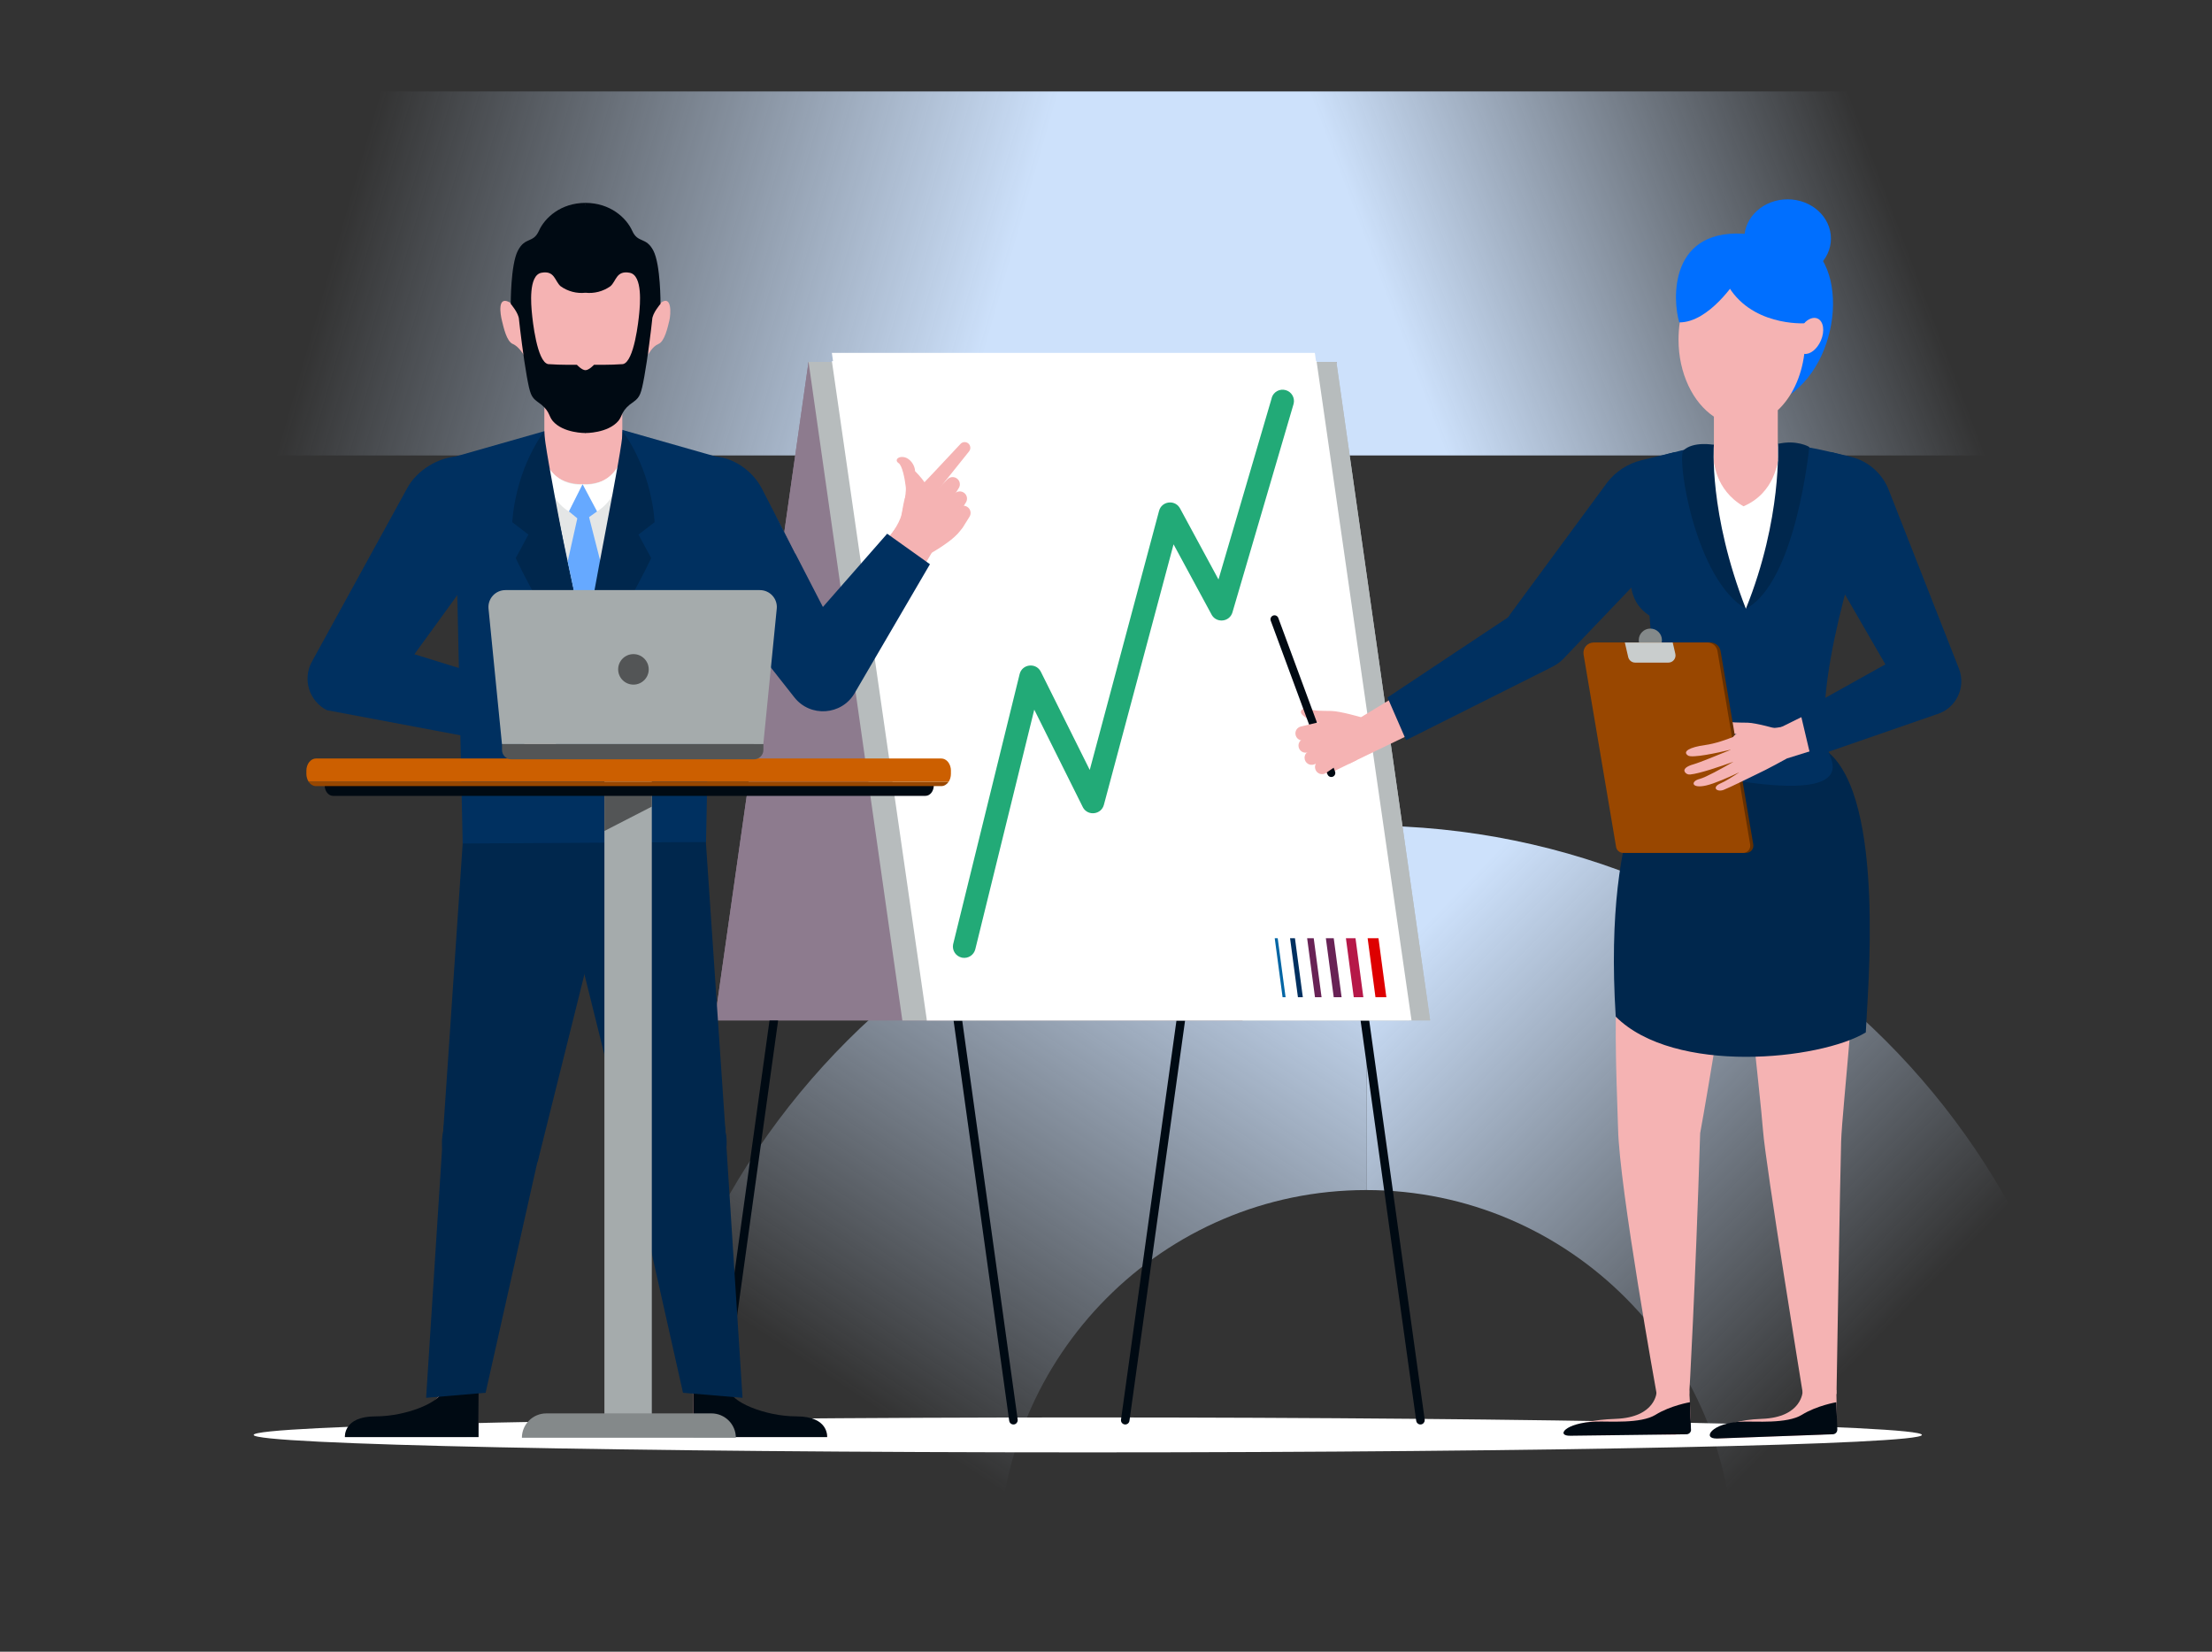 <?xml version="1.0" encoding="UTF-8"?>
<svg xmlns="http://www.w3.org/2000/svg" width="750" height="560" viewBox="0 0 750 560" fill="none">
  <rect x="0" y="0" width="750" height="560" fill="#333333" stroke="none"/>
  <g clip-path="url(#clip0_1558_9657)">
    <path d="M587.85 528.882H712.29C712.29 391.382 600.83 279.922 463.33 279.922V403.482C532.11 403.532 587.85 459.652 587.85 528.882Z" fill="url(#paint0_linear_1558_9657)"></path>
    <path d="M463.32 279.922C325.82 279.922 214.36 391.382 214.36 528.882H338.63C338.63 459.632 394.42 403.482 463.24 403.482C463.27 403.482 463.3 403.482 463.33 403.482V279.922H463.32Z" fill="url(#paint1_linear_1558_9657)"></path>
    <path d="M750 31H375V154.42H750V31Z" fill="url(#paint2_linear_1558_9657)"></path>
    <path d="M375 31H0V154.42H375V31Z" fill="url(#paint3_linear_1558_9657)"></path>
    <g clip-path="url(#clip1_1558_9657)">
      <path d="M368.824 492.421C525.023 492.421 651.648 489.769 651.648 486.498C651.648 483.226 525.023 480.574 368.824 480.574C212.625 480.574 86 483.226 86 486.498C86 489.769 212.625 492.421 368.824 492.421Z" fill="white"></path>
      <path fill-rule="evenodd" clip-rule="evenodd" d="M421.297 345.952H242.341L274.144 122.691H453.1L421.297 345.952Z" fill="#8D7B8E"></path>
      <path fill-rule="evenodd" clip-rule="evenodd" d="M294.015 123.164H293.821C293.093 123.273 292.571 123.905 292.571 124.609V124.803L342.18 481.707C342.29 482.496 343.018 483.054 343.807 482.945C344.535 482.848 345.057 482.217 345.057 481.513V481.319L295.448 124.414C295.351 123.686 294.719 123.164 294.015 123.164Z" fill="#000A13"></path>
      <path fill-rule="evenodd" clip-rule="evenodd" d="M431.312 123.177C430.583 123.08 429.916 123.529 429.721 124.221L429.685 124.415L380.088 481.32C379.978 482.109 380.537 482.837 381.326 482.946C382.054 483.043 382.722 482.594 382.916 481.902L382.952 481.708L432.55 124.804C432.659 124.015 432.101 123.286 431.312 123.177Z" fill="#000A13"></path>
      <path fill-rule="evenodd" clip-rule="evenodd" d="M432.016 123.164H431.822C431.093 123.273 430.571 123.905 430.571 124.609V124.803L480.181 481.707C480.29 482.496 481.018 483.054 481.807 482.945C482.536 482.848 483.058 482.217 483.058 481.513V481.319L433.448 124.414C433.351 123.686 432.72 123.164 432.016 123.164Z" fill="#000A13"></path>
      <path fill-rule="evenodd" clip-rule="evenodd" d="M293.323 123.177C292.595 123.08 291.927 123.529 291.733 124.221L291.696 124.415L242.111 481.32C242.002 482.109 242.548 482.837 243.349 482.946C244.077 483.043 244.745 482.594 244.939 481.902L244.976 481.708L294.549 124.816C294.658 124.027 294.112 123.299 293.311 123.189L293.323 123.177Z" fill="#000A13"></path>
      <path fill-rule="evenodd" clip-rule="evenodd" d="M305.948 345.952H484.904L453.101 122.691H274.145L305.948 345.952Z" fill="#B7BCBD"></path>
      <path fill-rule="evenodd" clip-rule="evenodd" d="M314.141 345.952H477.9L445.806 119.645H282.047L314.141 345.952Z" fill="white"></path>
      <path fill-rule="evenodd" clip-rule="evenodd" d="M431.177 134.891C431.772 132.851 433.921 131.674 435.96 132.281C437.914 132.851 439.067 134.83 438.642 136.784L438.57 137.063L417.874 207.611C416.939 210.816 412.691 211.35 410.943 208.631L410.785 208.352L397.906 184.549L374.285 272.867C373.399 276.193 368.968 276.739 367.257 273.875L367.111 273.596L350.676 240.604L330.684 321.833C330.198 323.8 328.268 325.05 326.302 324.71L326.023 324.65C324.044 324.164 322.806 322.246 323.146 320.268L323.207 319.988L345.711 228.562C346.537 225.188 351.028 224.593 352.751 227.482L352.909 227.761L369.49 261.045L392.99 173.211C393.864 169.946 398.173 169.339 399.945 172.107L400.103 172.374L413.14 196.468L431.202 134.915L431.177 134.891Z" fill="#22AA77"></path>
      <path fill-rule="evenodd" clip-rule="evenodd" d="M421.297 345.952H242.341L274.144 122.691H453.1L421.297 345.952Z" fill="#8D7B8E"></path>
      <path fill-rule="evenodd" clip-rule="evenodd" d="M305.948 345.952H484.904L453.101 122.691H274.145L305.948 345.952Z" fill="#B7BCBD"></path>
      <path fill-rule="evenodd" clip-rule="evenodd" d="M314.262 345.953H478.591L446.388 122.438H282.059L314.262 345.953Z" fill="white"></path>
      <path fill-rule="evenodd" clip-rule="evenodd" d="M431.177 134.891C431.772 132.851 433.921 131.674 435.96 132.281C437.914 132.851 439.067 134.83 438.642 136.784L438.57 137.063L417.874 207.611C416.939 210.816 412.691 211.35 410.943 208.631L410.785 208.352L397.906 184.549L374.285 272.867C373.399 276.193 368.968 276.739 367.257 273.875L367.111 273.596L350.676 240.604L330.684 321.833C330.198 323.8 328.268 325.05 326.302 324.71L326.023 324.65C324.044 324.164 322.806 322.246 323.146 320.268L323.207 319.988L345.711 228.562C346.537 225.188 351.028 224.593 352.751 227.482L352.909 227.761L369.49 261.045L392.99 173.211C393.864 169.946 398.173 169.339 399.945 172.107L400.103 172.374L413.14 196.468L431.202 134.915L431.177 134.891Z" fill="#22AA77"></path>
      <path fill-rule="evenodd" clip-rule="evenodd" d="M233.481 286.819H160.311L154.339 168.992H241.674L233.481 286.819Z" fill="#F5B3B3"></path>
      <path fill-rule="evenodd" clip-rule="evenodd" d="M198.547 143.035L154.229 155.671C150.467 156.752 147.857 160.187 147.857 164.107V188.105H198.534V143.035H198.547Z" fill="#F5B3B3"></path>
      <path fill-rule="evenodd" clip-rule="evenodd" d="M198.546 143.035L242.863 155.671C246.626 156.752 249.236 160.187 249.236 164.107V188.105H192.901L198.558 143.035H198.546Z" fill="#F5B3B3"></path>
      <path fill-rule="evenodd" clip-rule="evenodd" d="M125.522 189.397L132.465 226.99L164.389 181.507L176.709 172.1L161.075 157.983C159.788 156.818 158.089 156.187 156.353 156.235L155.503 155.531C148.73 155.713 141.289 160.265 138.085 166.249L125.534 189.409L125.522 189.397Z" fill="#F5B3B3"></path>
      <path fill-rule="evenodd" clip-rule="evenodd" d="M111.321 238.537C106.793 235.381 105.288 229.36 107.813 224.456L126.603 187.641L148.998 202.522L126.87 235.624C123.471 240.697 116.601 242.069 111.527 238.67C111.454 238.634 111.393 238.585 111.333 238.537H111.321Z" fill="#F5B3B3"></path>
      <path fill-rule="evenodd" clip-rule="evenodd" d="M269.714 187.637L268.075 233.083L233.25 183.352L219.57 172.1L235.205 157.983C236.491 156.818 238.191 156.187 239.926 156.235L241.662 155.531C248.447 155.701 255.014 160.265 258.219 166.249L269.702 187.649L269.714 187.637Z" fill="#F5B3B3"></path>
      <path fill-rule="evenodd" clip-rule="evenodd" d="M152.202 385.363C152.262 384.938 151.328 384.258 151.425 383.833L160.31 286.811C160.31 286.811 191.627 280.791 196.543 285.112C201.447 289.445 196.033 316.356 196.033 316.356L178.979 391.298C176.308 398.63 170.81 405.197 163.478 404.056C154.981 402.733 151.182 395.498 152.214 386.504C152.238 386.334 152.19 385.52 152.214 385.351L152.202 385.363Z" fill="#F5B3B3"></path>
      <path fill-rule="evenodd" clip-rule="evenodd" d="M241.369 385.363C241.309 384.938 242.243 384.258 242.146 383.833L233.479 286.811C233.479 286.811 201.944 280.791 197.04 285.112C192.136 289.445 197.55 316.356 197.55 316.356L213.014 393.471C215.685 400.803 222.773 405.197 230.105 404.056C238.602 402.733 242.401 395.498 241.369 386.504C241.345 386.334 241.394 385.533 241.369 385.351V385.363Z" fill="#F5B3B3"></path>
      <path fill-rule="evenodd" clip-rule="evenodd" d="M146.619 472.126L158.478 472.429L178.98 391.32C180.874 382.229 176.722 374.193 167.983 372.227C166.781 371.96 165.567 371.826 164.341 371.85C155.857 371.972 151.924 376.475 151.426 385.3L146.631 472.126H146.619Z" fill="#F5B3B3"></path>
      <path fill-rule="evenodd" clip-rule="evenodd" d="M246.504 472.126L234.645 472.429L212.748 392.243C210.854 383.151 216.413 374.181 225.153 372.227C226.355 371.96 227.568 371.826 228.794 371.85C237.279 371.972 242.195 375.019 242.693 383.843L246.516 472.126H246.504Z" fill="#F5B3B3"></path>
      <path fill-rule="evenodd" clip-rule="evenodd" d="M161.985 471.594L162.216 482.992C162.265 485.322 160.383 487.228 158.053 487.228H116.94C116.94 487.228 116.467 483.781 122.05 483.781C127.634 483.781 122.912 481.851 134.298 480.892C145.684 479.933 149.944 471.606 149.944 471.606H161.973L161.985 471.594Z" fill="#F5B3B3"></path>
      <path fill-rule="evenodd" clip-rule="evenodd" d="M235.142 472.415L235.118 483.061C235.118 485.355 236.975 487.224 239.281 487.224H280.455C280.455 487.224 280.928 483.777 275.344 483.777C269.761 483.777 274.483 481.847 263.097 480.888C251.711 479.929 246.504 471.02 246.504 471.02L235.142 472.415Z" fill="#F5B3B3"></path>
      <path fill-rule="evenodd" clip-rule="evenodd" d="M116.952 487.231C116.952 487.231 116.284 480.215 127.282 480.215C138.279 480.215 149.956 475.044 149.956 471.293C162.301 471.293 162.301 471.596 162.301 471.596H162.265V487.231H116.952ZM235.143 487.231V471.596C235.143 471.596 235.143 471.293 247.488 471.293C247.488 475.044 259.117 480.215 270.114 480.215C281.111 480.215 280.444 487.231 280.444 487.231H235.143Z" fill="#000A13"></path>
      <path d="M196.483 324.5C201.994 324.5 206.473 319.669 206.473 313.709C206.473 307.749 202.006 302.918 196.483 302.918C190.96 302.918 186.493 307.749 186.493 313.709C186.493 319.669 190.96 324.5 196.483 324.5Z" fill="#F5B3B3"></path>
      <path fill-rule="evenodd" clip-rule="evenodd" d="M233.978 284.65L205.829 287.369C199.893 287.939 193.921 287.939 187.985 287.369L159.836 284.65C159.436 284.613 159.084 284.905 159.047 285.305L158.198 294.652C158.161 294.967 158.356 295.283 158.659 295.392C162.47 296.873 186.747 306.887 194.103 324.682C196.664 326.903 196.822 325.944 196.822 325.944L196.895 325.058L196.968 325.944C196.968 325.944 197.125 326.891 199.687 324.682C207.043 306.875 231.319 296.861 235.131 295.392C235.434 295.271 235.616 294.979 235.592 294.652L234.742 285.305C234.706 284.905 234.354 284.601 233.953 284.65H233.978Z" fill="white"></path>
      <path fill-rule="evenodd" clip-rule="evenodd" d="M164.231 404.053C155.03 402.706 148.657 394.148 150.017 384.96C150.077 384.535 150.162 384.11 150.26 383.685L156.936 285.109H198.995V326.975L182.414 393.469C179.586 400.8 172.036 405.194 164.255 404.053H164.231Z" fill="#00274D"></path>
      <path fill-rule="evenodd" clip-rule="evenodd" d="M144.481 473.922L164.655 472.211L182.595 392.231C184.562 383.14 178.784 374.169 169.68 372.215C168.442 371.948 167.167 371.814 165.893 371.839C157.068 371.96 150.781 374.885 150.259 383.71L144.481 473.922Z" fill="#00274D"></path>
      <path fill-rule="evenodd" clip-rule="evenodd" d="M232 404.057C241.201 402.697 247.573 394.152 246.214 384.963C246.153 384.538 246.068 384.125 245.983 383.701L239.307 285.125L197.321 285.477V326.99L213.841 393.472C216.669 400.816 224.219 405.21 232 404.069V404.057Z" fill="#00274D"></path>
      <path fill-rule="evenodd" clip-rule="evenodd" d="M251.761 473.922L231.575 472.211L213.646 392.231C211.68 383.14 217.446 374.181 226.549 372.215C227.788 371.948 229.062 371.814 230.337 371.839C239.161 371.96 245.449 374.885 245.983 383.71L251.761 473.922Z" fill="#00274D"></path>
      <path fill-rule="evenodd" clip-rule="evenodd" d="M236.782 285.477L198.667 317.971L169.341 299.581L161.39 290.599L158.416 285.477H236.794H236.782Z" fill="#00274D"></path>
      <path fill-rule="evenodd" clip-rule="evenodd" d="M284.547 238.537C289.075 235.381 290.58 229.36 288.055 224.456L269.265 187.641L246.87 202.522L268.998 235.624C272.397 240.697 279.267 242.069 284.341 238.67C284.414 238.634 284.474 238.585 284.535 238.537H284.547Z" fill="#F5B3B3"></path>
      <path fill-rule="evenodd" clip-rule="evenodd" d="M110.956 238.537C106.428 235.381 104.923 229.36 107.448 224.456L126.238 187.641L148.633 202.522L126.505 235.624C123.106 240.697 116.236 242.069 111.162 238.67C111.089 238.634 111.028 238.585 110.968 238.537H110.956Z" fill="#F5B3B3"></path>
      <path fill-rule="evenodd" clip-rule="evenodd" d="M239.404 285.477L156.876 285.987L154.327 168.16H241.662L239.392 285.477H239.404Z" fill="#003060"></path>
      <path fill-rule="evenodd" clip-rule="evenodd" d="M198.547 142.203L154.229 154.839C150.467 155.919 147.857 159.355 147.857 163.275V187.273H198.534V142.203H198.547Z" fill="#003060"></path>
      <path fill-rule="evenodd" clip-rule="evenodd" d="M198.546 142.203L242.863 154.839C246.626 155.919 249.236 159.355 249.236 163.275V187.273H192.901L198.558 142.203H198.546Z" fill="#003060"></path>
      <path fill-rule="evenodd" clip-rule="evenodd" d="M170.348 246.926L173.601 232.542L120.314 219.19C114.56 217.49 108.515 220.78 106.828 226.533C106.573 227.419 106.427 228.33 106.391 229.252C106.197 235.042 110.591 239.971 116.381 240.444L170.348 246.926Z" fill="#F5B3B3"></path>
      <path fill-rule="evenodd" clip-rule="evenodd" d="M315.998 187.277L304.054 178.586L270.612 222.066C266.764 226.666 267.384 233.5 272.008 237.336C272.724 237.93 273.501 238.416 274.327 238.817C279.583 241.293 285.858 239.229 288.589 234.119L315.986 187.289L315.998 187.277Z" fill="#F5B3B3"></path>
      <path fill-rule="evenodd" clip-rule="evenodd" d="M165.99 231.128C165.99 231.128 170.833 232.913 174.305 231.76C177.607 230.667 182.62 228.373 185.193 230.801C187.766 233.228 190.23 234.054 191.323 234.272C192.889 234.551 191.869 237.465 188.228 236.833C186.031 236.433 183.894 235.717 181.891 234.709C181.891 234.709 179.16 245.67 164.303 237.161C165.031 232.464 165.978 231.141 165.978 231.141L165.99 231.128Z" fill="#F5B3B3"></path>
      <path fill-rule="evenodd" clip-rule="evenodd" d="M160.809 242.639C160.809 242.639 174.707 254.279 180.4 253.769C186.105 253.26 187.428 239.203 185.207 236.06C182.985 232.928 177.56 233.474 177.56 233.474L168.492 236.764L162.435 235.149L160.869 236.06L160.797 242.626L160.809 242.639Z" fill="#F5B3B3"></path>
      <path fill-rule="evenodd" clip-rule="evenodd" d="M191.906 236.169C191.906 236.169 194.127 236.217 194.467 237.273C194.807 238.329 194.904 240.102 194.042 240.466C193.192 240.83 189.369 243.051 186.201 242.068C183.033 241.097 182.244 235.647 183.724 235.841C185.205 236.035 191.906 236.169 191.906 236.169Z" fill="#F5B3B3"></path>
      <path fill-rule="evenodd" clip-rule="evenodd" d="M191.335 240.428C191.335 240.428 193.751 240.27 193.581 241.533C193.411 242.795 194.175 244.494 191.869 245.235C189.563 245.975 187.791 247.347 183.846 245.696C179.889 244.045 184.671 239.457 184.671 239.457L188.592 239.967L191.335 240.428Z" fill="#F5B3B3"></path>
      <path fill-rule="evenodd" clip-rule="evenodd" d="M189.77 245.042C189.77 245.042 192.186 244.872 192.016 246.135C191.846 247.397 192.61 249.096 190.316 249.825C188.01 250.565 186.238 251.937 182.293 250.286C178.336 248.635 183.118 244.047 183.118 244.047L187.039 244.557L189.782 245.018L189.77 245.042Z" fill="#F5B3B3"></path>
      <path fill-rule="evenodd" clip-rule="evenodd" d="M186.809 248.018C186.809 248.018 189.225 247.861 189.055 249.111C188.873 250.361 189.65 252.073 187.343 252.813C185.037 253.541 181.432 254.937 177.463 253.274C173.493 251.611 180.145 247.035 180.145 247.035L184.066 247.545L186.809 248.006V248.018Z" fill="#F5B3B3"></path>
      <path fill-rule="evenodd" clip-rule="evenodd" d="M300.8 183.014C300.8 183.014 305.024 177.819 305.728 174.238C306.396 170.84 306.845 165.341 310.232 164.297C313.618 163.253 318.134 168.23 318.862 167.392C319.87 166.166 321.909 168.485 319.578 171.337C318.158 173.061 313.885 167.841 312.028 169.08C312.028 169.08 320.27 176.836 305.534 185.563C301.796 182.626 300.8 183.014 300.8 183.014Z" fill="#F5B3B3"></path>
      <path fill-rule="evenodd" clip-rule="evenodd" d="M308.618 191.297C308.618 191.297 323.851 184.087 326.206 178.88C328.549 173.672 318.68 166.474 314.857 166.863C311.033 167.251 308.848 172.228 308.848 172.228L307.283 181.732L302.901 186.199L302.937 188.008L308.642 191.285L308.618 191.297Z" fill="#F5B3B3"></path>
      <path fill-rule="evenodd" clip-rule="evenodd" d="M305.46 175.78C305.46 175.78 307.439 167.854 307.111 165.062C306.783 162.282 305.909 157.755 304.647 156.99C303.385 156.225 304.161 154.805 306.091 154.938C308.568 155.108 310.231 157.803 310.267 159.733C311.42 160.959 315.656 165.098 315.826 169.577C315.996 174.056 306.358 180.223 305.46 175.78Z" fill="#F5B3B3"></path>
      <path fill-rule="evenodd" clip-rule="evenodd" d="M110.895 240.791L177.462 253.318L182.123 234.71L140.513 221.819L164.632 188.584L176.721 171.299L161.087 157.182C159.801 156.017 158.101 155.386 156.365 155.434L155.516 154.73C148.743 154.913 141.302 159.464 138.097 165.449L105.748 224.344C102.471 230.304 104.826 237.793 110.919 240.828L110.895 240.791Z" fill="#003060"></path>
      <path fill-rule="evenodd" clip-rule="evenodd" d="M279.036 205.764L300.801 180.954L315.306 191.296L289.767 235.018C285.361 242.556 274.727 243.296 269.326 236.426L231.648 188.577L219.558 171.292L235.193 157.175C236.479 156.009 238.179 155.378 239.915 155.427L241.65 154.723C248.436 154.893 255.002 159.457 258.207 165.441L279.012 205.789L279.036 205.764Z" fill="#003060"></path>
      <path fill-rule="evenodd" clip-rule="evenodd" d="M184.563 153.266L198.547 218.74L211.001 153.266H184.563Z" fill="#E4E6E6"></path>
      <path fill-rule="evenodd" clip-rule="evenodd" d="M197.782 164.19C190.511 164.19 184.563 160.573 184.563 153.265V135.191L211.001 138.845V153.265C211.001 160.573 205.077 164.19 197.782 164.19Z" fill="#F5B3B3"></path>
      <path fill-rule="evenodd" clip-rule="evenodd" d="M177.729 120.251C177.729 120.251 177.729 105.563 173.104 102.687C168.48 99.822 169.645 106.607 170.203 108.78C170.75 110.953 171.745 115.747 173.869 116.621C176.005 117.495 177.729 120.591 177.729 120.591V120.251Z" fill="#F5B3B3"></path>
      <path fill-rule="evenodd" clip-rule="evenodd" d="M198.57 82.887C210.295 82.887 219.8 95.717 219.8 111.533C219.8 127.35 210.295 140.18 198.57 140.18C186.844 140.18 177.34 127.35 177.34 111.533C177.34 95.717 186.844 82.887 198.57 82.887Z" fill="#F5B3B3"></path>
      <path fill-rule="evenodd" clip-rule="evenodd" d="M198.147 82.901C198.147 82.901 183.544 82.694 179.247 86.263C174.95 89.82 179.247 104.495 179.247 104.495L198.147 82.913V82.901Z" fill="#F5B3B3"></path>
      <path fill-rule="evenodd" clip-rule="evenodd" d="M197.321 82.901C197.321 82.901 211.923 82.694 216.22 86.263C220.517 89.82 216.22 104.495 216.22 104.495L197.321 82.913V82.901Z" fill="#F5B3B3"></path>
      <path fill-rule="evenodd" clip-rule="evenodd" d="M221.064 107.163C221.67 105.075 222.945 103.497 224.025 102.684C227.885 99.783 227.485 106.604 226.926 108.777C226.38 110.95 225.385 115.745 223.261 116.619C221.136 117.493 219.789 120.248 219.789 120.248C219.789 120.248 219.51 112.504 221.064 107.163Z" fill="#F5B3B3"></path>
      <path fill-rule="evenodd" clip-rule="evenodd" d="M173.177 103.024C173.177 103.024 173.104 89.756 175.592 84.974C178.081 80.191 180.788 82.583 182.73 78.237C184.672 73.891 190.11 68.781 198.534 68.781V99.249C195.548 99.588 192.538 98.799 190.086 97.052C188.059 95.304 188.131 91.638 183.592 92.475C179.052 93.313 180.132 103.776 180.351 106.167C180.569 108.559 182.05 122.688 185.849 123.452C190.183 123.78 195.596 123.671 195.596 123.671C195.596 123.671 197.259 125.516 198.534 125.516C198.534 127.932 204.81 130.396 204.81 134.401C204.81 140.653 198.534 146.819 198.534 146.819C198.534 146.819 190.947 146.928 187.379 142.692C185.849 140.81 186.517 139.099 182.184 136.173C180.108 134.644 179.695 133.564 178.615 127.579C177.535 121.607 176.248 111.132 175.969 108.316C175.908 106.18 173.165 103.024 173.165 103.024H173.177Z" fill="#000A13"></path>
      <path fill-rule="evenodd" clip-rule="evenodd" d="M223.952 103.024C223.952 103.024 224.024 89.756 221.524 84.974C219.023 80.191 216.304 82.583 214.35 78.237C212.396 73.891 206.934 68.781 198.461 68.781C198.461 73.03 191.481 77.23 191.481 82.971C191.481 90.727 198.461 99.249 198.461 99.249C201.471 99.588 204.494 98.799 206.958 97.052C208.985 95.304 208.912 91.638 213.488 92.475C218.052 93.313 216.96 103.776 216.741 106.167C216.523 108.559 215.03 122.688 211.206 123.452C206.849 123.78 201.411 123.671 201.411 123.671C201.411 123.671 199.736 125.516 198.461 125.516V146.819C198.461 146.819 206.084 146.928 209.677 142.692C211.206 140.81 210.551 139.099 214.896 136.173C216.96 134.644 217.397 133.564 218.477 127.579C219.57 121.607 220.856 111.132 221.135 108.316C221.196 106.18 223.952 103.024 223.952 103.024Z" fill="#000A13"></path>
      <path fill-rule="evenodd" clip-rule="evenodd" d="M184.564 155.523C184.564 155.523 183.957 167.929 192.891 173.403L197.782 164.19C197.782 164.19 188.545 165.768 184.552 155.523H184.564Z" fill="white"></path>
      <path fill-rule="evenodd" clip-rule="evenodd" d="M210.746 155.523C210.746 155.523 211.352 167.929 202.419 173.403L197.527 164.19C197.527 164.19 206.764 165.768 210.758 155.523H210.746Z" fill="white"></path>
      <path fill-rule="evenodd" clip-rule="evenodd" d="M197.514 164.191L192.901 173.404L197.332 177.034L202.43 173.404L197.526 164.191H197.514Z" fill="#66A9FF"></path>
      <path fill-rule="evenodd" clip-rule="evenodd" d="M196.483 172.469L192.489 190.349L198.558 218.728L203.79 191.247L198.995 172.457H196.495L196.483 172.469Z" fill="#66A9FF"></path>
      <path fill-rule="evenodd" clip-rule="evenodd" d="M184.55 146.203C184.55 146.203 175.082 158.123 173.686 177.035L179.161 181.247L174.864 189.221C174.864 189.221 188.216 217.807 198.121 223.937C195.135 202.586 184.38 151.787 184.538 146.215L184.55 146.203Z" fill="#00274D"></path>
      <path fill-rule="evenodd" clip-rule="evenodd" d="M211.098 146.203C211.098 146.203 220.565 158.123 221.961 177.035L216.487 181.247L220.784 189.221C220.784 189.221 207.432 217.807 197.527 223.937C200.513 202.586 211.267 151.787 211.11 146.215L211.098 146.203Z" fill="#00274D"></path>
      <path fill-rule="evenodd" clip-rule="evenodd" d="M257.648 200.07H171.368C167.969 200.07 165.311 202.996 165.639 206.37L170.191 252.277H258.813L263.365 206.37C263.705 202.996 261.046 200.07 257.635 200.07H257.648Z" fill="#A5ABAC"></path>
      <path d="M221.002 263.648H204.931V483.341H221.002V263.648Z" fill="#A5ABAC"></path>
      <path d="M185.241 479.203H241.211C245.788 479.203 249.502 482.905 249.502 487.469H176.951C176.951 482.905 180.665 479.203 185.241 479.203Z" fill="#84898A"></path>
      <path d="M221.002 273.472L204.931 281.738V268.301H221.002V273.472Z" fill="#535556"></path>
      <path d="M110.093 266.273H316.615C316.615 267.208 316.323 268.118 315.789 268.786C315.255 269.454 314.551 269.83 313.811 269.83H112.909C112.168 269.83 111.452 269.454 110.918 268.786C110.384 268.118 110.093 267.22 110.093 266.273Z" fill="#000A13"></path>
      <path d="M107.168 266.529H319.14C319.625 266.529 320.111 266.396 320.548 266.128C320.985 265.861 321.373 265.485 321.689 265.012H104.619C104.922 265.485 105.31 265.874 105.76 266.128C106.197 266.396 106.682 266.529 107.168 266.529Z" fill="#994700"></path>
      <path d="M322.43 261.311C322.43 260.207 322.078 259.151 321.471 258.374C320.852 257.597 320.015 257.16 319.141 257.16H107.168C106.294 257.16 105.457 257.597 104.838 258.374C104.219 259.151 103.879 260.207 103.879 261.311V262.368C103.879 263.326 104.146 264.261 104.619 265.002H321.678C322.163 264.261 322.418 263.326 322.418 262.368V261.311H322.43Z" fill="#CC5F00"></path>
      <path d="M170.216 252.277H258.838V254.268C258.838 256.028 257.405 257.448 255.645 257.448H173.408C171.648 257.448 170.216 256.028 170.216 254.268V252.277Z" fill="#535556"></path>
      <path d="M214.775 232.115C217.64 232.115 219.958 229.797 219.958 226.944C219.958 224.092 217.64 221.773 214.775 221.773C211.91 221.773 209.592 224.092 209.592 226.944C209.592 229.797 211.91 232.115 214.775 232.115Z" fill="#535556"></path>
      <path fill-rule="evenodd" clip-rule="evenodd" d="M564.167 255.484C543.289 294.194 548.205 362.642 548.618 382.609C549.031 402.577 561.715 472.652 561.715 472.652H572.761C572.761 472.652 574.813 437.208 576.451 384.236C579.316 368.76 585.458 330.05 590.362 302.338C589.949 312.935 596.917 371.6 597.754 383.156C598.604 394.711 611.228 472.239 611.228 472.239L622.687 472.652C622.687 472.652 623.912 398.098 624.252 386.991C624.592 375.897 630.455 325.571 630.176 296.294C629.897 267.016 620.222 255.897 620.222 255.897C620.222 255.897 619.81 255.897 564.155 255.484H564.167Z" fill="#F5B3B3"></path>
      <path fill-rule="evenodd" clip-rule="evenodd" d="M611.228 471.643C611.228 471.643 611.119 480.541 597.391 481.05C581.392 481.633 581.817 487.727 581.817 487.727L617.346 486.428C620.466 486.318 622.917 483.697 622.808 480.577L622.626 471.23L611.24 471.643H611.228Z" fill="#F5B3B3"></path>
      <path fill-rule="evenodd" clip-rule="evenodd" d="M622.954 484.68C622.99 485.529 622.311 486.245 621.461 486.282L582.169 487.714C576.95 487.896 580.191 482.373 590.617 481.997C595.157 481.827 605.875 482.81 610.949 479.679C616.023 476.535 622.626 475.418 622.626 475.418L622.966 484.692L622.954 484.68Z" fill="#000A13"></path>
      <path fill-rule="evenodd" clip-rule="evenodd" d="M561.716 471.827C561.716 471.827 561.546 480.542 547.818 481.052C531.819 481.635 532.244 485.859 532.244 485.859L567.773 486.429C570.893 486.308 573.344 483.698 573.235 480.579L572.762 471.414L561.716 471.827Z" fill="#F5B3B3"></path>
      <path fill-rule="evenodd" clip-rule="evenodd" d="M573.367 484.68C573.403 485.53 572.724 486.246 571.874 486.282L532.57 486.78C527.363 486.962 530.591 482.362 541.006 481.985C545.546 481.815 556.264 482.798 561.338 479.667C566.412 476.523 573.015 475.406 573.015 475.406L573.343 484.68H573.367Z" fill="#000A13"></path>
      <path fill-rule="evenodd" clip-rule="evenodd" d="M564.167 255.482C564.167 255.482 543.362 273.751 547.829 344.687C567.699 364.509 617.066 359.411 632.615 350.04C633.137 336.991 639.413 270.874 619.664 254.863C594.659 254.9 564.179 255.47 564.179 255.47L564.167 255.482Z" fill="#00274D"></path>
      <path fill-rule="evenodd" clip-rule="evenodd" d="M592.4 204.068C592.4 204.068 560.683 222.652 562.018 208.923C564.676 187.815 545.231 159.945 560.889 155.247C587.569 146.981 596.43 151.994 596.43 151.994L592.388 204.068H592.4Z" fill="#003060"></path>
      <path fill-rule="evenodd" clip-rule="evenodd" d="M592.401 204.079C592.401 204.079 626.595 208.121 625.26 194.393C622.589 173.296 640.36 160.539 629.399 155.671C602.719 147.405 592.414 151.544 592.414 151.544V204.079H592.401Z" fill="#003060"></path>
      <path fill-rule="evenodd" clip-rule="evenodd" d="M632.615 178.032L556.434 173.941L563.426 259.298C563.426 259.298 629.046 276.923 620.658 256.713C612.271 236.503 632.615 178.032 632.615 178.032Z" fill="#003060"></path>
      <path fill-rule="evenodd" clip-rule="evenodd" d="M583.043 203.726C583.043 203.726 574.789 214.226 563.33 210.572C551.872 206.919 551.908 195.982 553.947 191.503C555.586 187.922 559.689 182.945 559.689 182.945L583.043 203.726Z" fill="#003060"></path>
      <path fill-rule="evenodd" clip-rule="evenodd" d="M581.112 155.902C581.112 155.902 582.265 177.569 592.413 177.569C602.56 177.569 602.791 155.902 602.791 155.902H581.124H581.112Z" fill="#F5B3B3"></path>
      <path fill-rule="evenodd" clip-rule="evenodd" d="M581.113 150.817C581.113 150.817 574.037 149.47 570.686 152.808C568.635 156.886 575.129 196.7 591.953 206.399C609.031 197.368 613.45 151.533 613.45 151.533C613.45 151.533 609.238 148.984 602.792 150.502C598.714 152.492 581.125 150.829 581.125 150.829L581.113 150.817Z" fill="#00274D"></path>
      <path fill-rule="evenodd" clip-rule="evenodd" d="M581.113 150.816C581.113 150.816 579.268 173.952 591.953 206.398C604.358 175.663 602.792 150.488 602.792 150.488L581.125 150.816H581.113Z" fill="white"></path>
      <path fill-rule="evenodd" clip-rule="evenodd" d="M601.795 136.869C601.795 136.869 595.907 140.061 604.756 135.133C624.809 123.978 628.159 85.766 607.682 80.183C587.204 74.599 571.752 91.338 571.133 91.459L601.807 136.869H601.795Z" fill="#006FFF"></path>
      <path fill-rule="evenodd" clip-rule="evenodd" d="M611.677 109.62C613.098 108.09 614.846 107.386 616.241 107.993C618.293 108.879 618.803 112.241 617.37 115.495C616.096 118.408 613.717 120.253 611.762 119.974C610.779 127.888 607.453 134.71 602.78 139.079V155.891C602.78 160.042 599.321 163.405 592.22 163.405C585.119 163.405 581.113 160.042 581.113 155.891V141.252C574.012 136.506 569.12 126.601 569.12 115.143C569.12 99.071 578.734 86.047 590.593 86.047C601.056 86.047 609.772 96.195 611.677 109.632V109.62Z" fill="#F5B3B3"></path>
      <path fill-rule="evenodd" clip-rule="evenodd" d="M618.716 97.237C618.716 97.237 614.006 85.341 609.964 81.906C604.684 77.427 592.898 79.587 592.898 79.587C592.898 79.587 585.372 84.77 585.372 95.913C593.226 110.698 611.688 109.606 611.688 109.606L618.716 97.237Z" fill="#006FFF"></path>
      <path fill-rule="evenodd" clip-rule="evenodd" d="M593.638 79.466C565.404 76.201 567.14 102.189 569.386 109.302C579.509 109.387 588.722 94.954 588.722 94.954C588.722 94.954 600.593 85.996 593.638 79.478V79.466Z" fill="#006FFF"></path>
      <path fill-rule="evenodd" clip-rule="evenodd" d="M595.277 80.281C595.277 80.281 600.193 76.615 603.058 74.988C596.916 75.802 593.651 79.467 593.651 79.467L595.29 80.281H595.277Z" fill="#006FFF"></path>
      <path fill-rule="evenodd" clip-rule="evenodd" d="M581.112 155.902C581.112 155.902 581.306 165.965 591.15 171.658C602.038 167.009 602.779 155.902 602.779 155.902H581.112Z" fill="#F5B3B3"></path>
      <path d="M566.691 161.837C561.095 156.982 552.574 157.771 547.961 163.573L511.352 209.565C508.56 213.619 509.422 219.154 513.282 222.213C517.203 225.272 522.823 224.738 526.112 220.999L567.225 181.04C572.699 175.723 572.445 166.85 566.679 161.849L566.691 161.837Z" fill="#F5B3B3"></path>
      <path d="M526.623 214.722C524.122 210.243 518.393 208.701 513.963 211.36L461.428 243.187L457.289 259.015L522.447 227.589C527.315 225.343 529.233 219.432 526.623 214.734V214.722Z" fill="#F5B3B3"></path>
      <path d="M512.263 207.937C504.604 218.34 516.973 232.165 527.849 225.198C528.626 224.7 529.354 224.106 529.997 223.438L572.36 179.084L570.928 165.04L567.978 153.254L556.508 156.058C551.871 157.187 547.756 159.881 544.867 163.681L512.275 207.937H512.263Z" fill="#003060"></path>
      <path d="M606.105 94.165C614.217 94.165 620.792 88.214 620.792 80.874C620.792 73.533 614.217 67.582 606.105 67.582C597.993 67.582 591.417 73.533 591.417 80.874C591.417 88.214 597.993 94.165 606.105 94.165Z" fill="#006FFF"></path>
      <path fill-rule="evenodd" clip-rule="evenodd" d="M559.566 213.117C561.739 213.117 563.499 214.877 563.499 217.05C563.499 219.223 561.739 220.983 559.566 220.983C557.393 220.983 555.633 219.223 555.633 217.05C555.633 214.877 557.393 213.117 559.566 213.117Z" fill="#84898A"></path>
      <path fill-rule="evenodd" clip-rule="evenodd" d="M583.941 244.039C582.594 244.039 581.319 245.216 582.812 246.503C584.681 248.093 586.502 248.894 589.719 248.955C590.957 248.979 591.103 253.956 592.535 254.757C593.057 255.024 593.615 255.182 594.198 255.206C597.682 255.461 602.95 252.997 603.01 249.513L602.658 247.171C602.658 247.171 595.484 245.083 592.547 245.022C589.61 244.962 586.405 245.083 584.9 244.282C584.609 244.124 584.269 244.051 583.941 244.051V244.039Z" fill="#F5B3B3"></path>
      <path fill-rule="evenodd" clip-rule="evenodd" d="M549.005 287.13L537.983 221.911C537.619 219.774 539.27 217.832 541.431 217.832H579.934C581.645 217.832 583.102 219.07 583.381 220.745L594.463 286.317C594.718 287.81 593.565 289.169 592.048 289.169H551.408C550.219 289.169 549.199 288.307 548.993 287.13H549.005Z" fill="#663000"></path>
      <path fill-rule="evenodd" clip-rule="evenodd" d="M547.95 287.13L536.928 221.911C536.564 219.774 538.215 217.832 540.376 217.832H578.879C580.59 217.832 582.047 219.07 582.326 220.745L593.408 286.317C593.663 287.81 592.51 289.169 590.993 289.169H550.353C549.164 289.169 548.144 288.307 547.938 287.13H547.95Z" fill="#994700"></path>
      <path fill-rule="evenodd" clip-rule="evenodd" d="M572.3 256.128C570.357 254.805 572.882 253.312 578.175 252.595C581.549 252.134 585.312 250.787 587.606 249.876C588.055 249.257 588.698 248.735 589.597 248.371C592.049 247.352 595.302 247.182 598.433 247.012C601.225 246.866 603.92 246.72 605.886 245.992C609.698 250.241 606.117 256.747 605.886 257.147C605.68 257.257 599.04 260.947 595.265 262.67C593.639 263.471 586.501 266.979 584.462 267.781C582.168 268.691 580.177 266.955 583.43 265.571C585.008 264.904 587.448 263.362 589.56 261.954L589.536 261.93C586.04 263.581 581.318 265.681 578.442 266.324C573.453 267.453 573.089 264.892 576.329 264.078C578.332 263.569 583.782 260.558 587.655 258.325V258.3C583.297 259.866 576.208 262.294 573.089 262.585C572.433 262.67 571.79 262.403 571.377 261.906C570.491 260.765 571.899 259.781 574.217 259.126C576.208 258.568 583.03 255.776 586.768 254.234C586.768 254.222 586.768 254.198 586.768 254.186C582.314 255.254 573.72 257.123 572.3 256.152V256.128Z" fill="#F5B3B3"></path>
      <path fill-rule="evenodd" clip-rule="evenodd" d="M552.054 222.76L550.913 217.832H567.154L568.04 221.668C568.392 223.197 567.239 224.654 565.673 224.654H554.421C553.292 224.654 552.309 223.865 552.054 222.76Z" fill="#C9CDCD"></path>
      <path fill-rule="evenodd" clip-rule="evenodd" d="M602.657 247.156L643.187 227.104L617.636 183.782C614.225 177.992 615.985 170.527 621.642 166.897C628.136 162.722 636.839 165.368 639.91 172.457L662.439 224.53C665.485 231.571 661.759 239.691 654.439 241.985L605.886 257.146L602.657 247.168V247.156Z" fill="#F5B3B3"></path>
      <path fill-rule="evenodd" clip-rule="evenodd" d="M620.804 153.242L627.577 154.893C633.404 156.313 638.174 160.477 640.371 166.06L664.199 226.704C666.699 233.076 663.203 240.238 656.636 242.18L614.031 256.94L610.353 241.367L639.254 225.247L611.287 176.876L620.816 153.242H620.804Z" fill="#003060"></path>
      <path d="M525.142 226.681L476.746 250.946L470.446 236.477L513.95 207.563C518.441 204.48 524.486 205.111 528.249 209.044C533.444 214.458 531.879 223.367 525.142 226.681Z" fill="#003060"></path>
      <path d="M435.889 338.094H434.869L432.211 318.09H433.218L435.889 338.094Z" fill="#0165A4"></path>
      <path d="M441.738 338.094H440.075L437.405 318.09H439.068L441.738 338.094Z" fill="#003060"></path>
      <path d="M448.089 338.094H445.855L443.197 318.09H445.43L448.089 338.094Z" fill="#682255"></path>
      <path d="M454.884 338.094H452.214L449.543 318.09H452.214L454.884 338.094Z" fill="#682255"></path>
      <path d="M462.254 338.094H459.001L456.343 318.09H459.596L462.254 338.094Z" fill="#B61848"></path>
      <path d="M470.057 338.094H466.367L463.709 318.09H467.387L470.057 338.094Z" fill="#DE0000"></path>
      <path fill-rule="evenodd" clip-rule="evenodd" d="M309.916 167.105C310.887 166.34 322.115 154.311 325.672 150.5C326.291 149.832 327.298 149.699 328.075 150.172C329.071 150.779 329.301 152.114 328.585 153.025L313.485 171.863L309.916 167.105Z" fill="#F5B3B3"></path>
      <path fill-rule="evenodd" clip-rule="evenodd" d="M315.415 168.331L321.277 162.468C322.103 161.643 323.389 161.521 324.361 162.164C325.465 162.893 325.781 164.374 325.077 165.49L320.27 173.186L315.415 168.331Z" fill="#F5B3B3"></path>
      <path fill-rule="evenodd" clip-rule="evenodd" d="M317.842 173.186L323.705 167.323C324.531 166.498 325.817 166.377 326.788 167.02C327.893 167.748 328.208 169.229 327.504 170.346L322.698 178.042L317.842 173.186Z" fill="#F5B3B3"></path>
      <path fill-rule="evenodd" clip-rule="evenodd" d="M319.056 178.042L324.919 172.179C325.744 171.353 327.031 171.232 328.002 171.875C329.107 172.604 329.422 174.085 328.718 175.201L326.497 178.758C325.174 180.87 322.224 181.21 320.464 179.45L319.056 178.042Z" fill="#F5B3B3"></path>
      <path d="M440.914 247.47L444.082 256.938L448.974 260.822L450.103 262.558L459.922 257.739L468.359 243.586L457.337 244.63L440.914 247.47Z" fill="#F5B3B3"></path>
      <path fill-rule="evenodd" clip-rule="evenodd" d="M442.88 240.07C441.533 240.07 440.258 241.248 441.751 242.534C443.621 244.125 445.441 244.926 448.658 244.986C449.896 245.011 450.042 249.987 451.474 250.788C451.996 251.056 452.554 251.213 453.137 251.238C456.621 251.493 461.889 249.028 461.949 245.545L461.597 243.202C461.597 243.202 454.424 241.114 451.486 241.054C448.549 240.993 445.344 241.114 443.839 240.313C443.548 240.155 443.208 240.082 442.88 240.082V240.07Z" fill="#F5B3B3"></path>
      <path d="M433.42 209.512C433.157 208.801 432.371 208.437 431.664 208.699C430.956 208.96 430.596 209.748 430.858 210.458L450.102 262.538C450.365 263.248 451.151 263.612 451.859 263.351C452.566 263.09 452.927 262.302 452.664 261.591L433.42 209.512Z" fill="#000A13"></path>
      <path d="M439.228 248.817C439.337 250.431 440.963 251.475 442.468 250.905L452.337 247.178C453.126 246.887 453.587 246.061 453.429 245.236C453.247 244.265 452.288 243.646 451.329 243.876L441.06 246.328C439.919 246.595 439.143 247.651 439.228 248.817Z" fill="#F5B3B3"></path>
      <path d="M440.271 252.95C440.38 254.564 442.006 255.608 443.511 255.037L453.38 251.311C454.169 251.02 454.63 250.194 454.472 249.369C454.29 248.398 453.331 247.779 452.372 248.009L442.103 250.461C440.962 250.728 440.186 251.784 440.271 252.95Z" fill="#F5B3B3"></path>
      <path d="M442.333 257.075C442.442 258.689 444.069 259.733 445.574 259.162L455.443 255.436C456.232 255.145 456.693 254.319 456.535 253.494C456.353 252.523 455.394 251.904 454.435 252.134L444.166 254.586C443.025 254.853 442.248 255.909 442.333 257.075Z" fill="#F5B3B3"></path>
      <path d="M445.976 260.798C446.462 262.34 448.295 262.971 449.63 262.049L458.321 256.064C459.013 255.591 459.268 254.68 458.916 253.916C458.503 253.018 457.423 252.653 456.549 253.103L447.166 257.934C446.122 258.468 445.624 259.682 445.976 260.786V260.798Z" fill="#F5B3B3"></path>
      <path fill-rule="evenodd" clip-rule="evenodd" d="M444.081 248.445L447.383 256.322L454.642 255.194L450.345 246.77L444.081 248.445Z" fill="#F5B3B3"></path>
    </g>
  </g>
  <defs>
    <linearGradient id="paint0_linear_1558_9657" x1="463" y1="334.002" x2="611.5" y2="479.502" gradientUnits="userSpaceOnUse">
      <stop stop-color="#CDE1FB"></stop>
      <stop offset="1" stop-color="#CDE1FB" stop-opacity="0"></stop>
    </linearGradient>
    <linearGradient id="paint1_linear_1558_9657" x1="419" y1="292.002" x2="297" y2="477.502" gradientUnits="userSpaceOnUse">
      <stop stop-color="#CDE1FB"></stop>
      <stop offset="1" stop-color="#CDE1FB" stop-opacity="0"></stop>
    </linearGradient>
    <linearGradient id="paint2_linear_1558_9657" x1="479.5" y1="125.5" x2="639.5" y2="65" gradientUnits="userSpaceOnUse">
      <stop stop-color="#CDE1FB"></stop>
      <stop offset="1" stop-color="#CDE1FB" stop-opacity="0"></stop>
    </linearGradient>
    <linearGradient id="paint3_linear_1558_9657" x1="324" y1="154" x2="111" y2="93" gradientUnits="userSpaceOnUse">
      <stop stop-color="#CDE1FB"></stop>
      <stop offset="1" stop-color="#CDE1FB" stop-opacity="0"></stop>
    </linearGradient>
    <clipPath id="clip0_1558_9657">
      <rect width="750" height="560" fill="white"></rect>
    </clipPath>
    <clipPath id="clip1_1558_9657">
      <rect width="579" height="424.843" fill="white" transform="translate(86 67.578)"></rect>
    </clipPath>
  </defs>
</svg>
